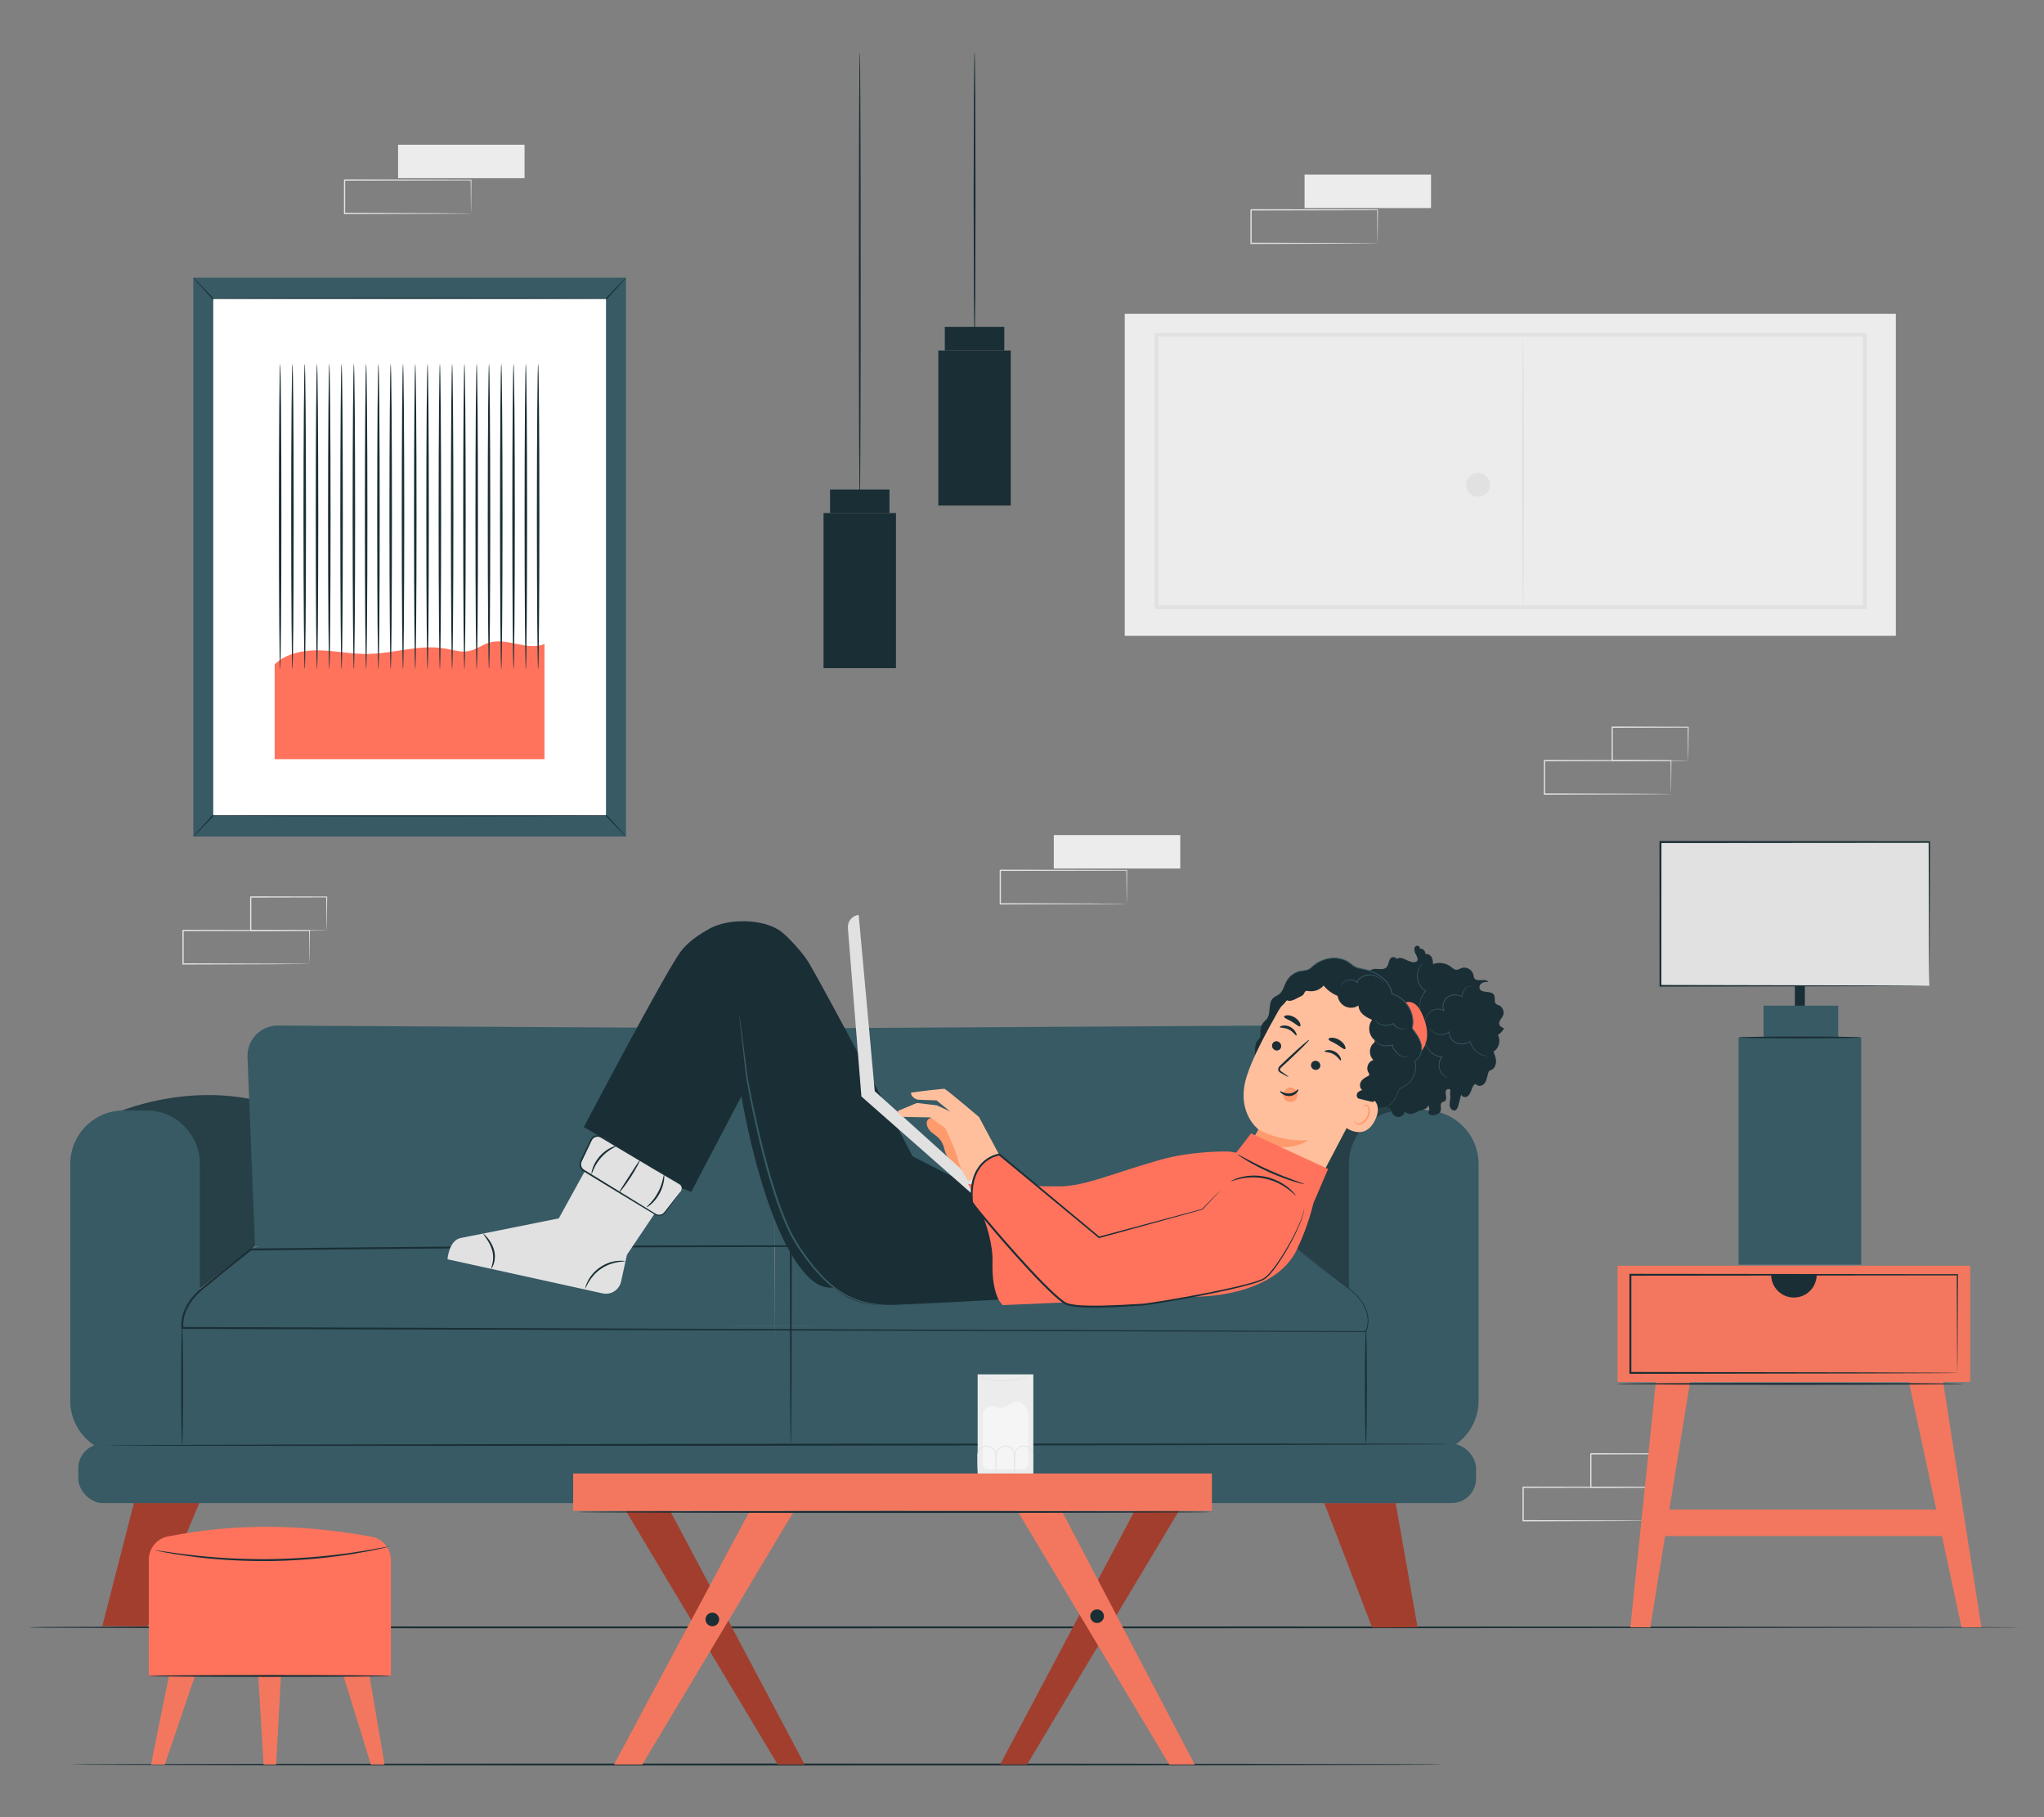 <?xml version="1.0" encoding="UTF-8"?>
<svg id="Layer_2" data-name="Layer 2" xmlns="http://www.w3.org/2000/svg" viewBox="0 0 540 480">
  <rect x="0" y="0" width="540" height="480" fill="#808080" stroke="none"/>
  <defs>
    <style>
      .cls-1 {
        fill: #ff735d;
      }

      .cls-1, .cls-2, .cls-3, .cls-4, .cls-5, .cls-6, .cls-7, .cls-8, .cls-9, .cls-10, .cls-11, .cls-12, .cls-13 {
        stroke-width: 0px;
      }

      .cls-2 {
        fill: #375a64;
      }

      .cls-3 {
        fill: #e1e1e1;
      }

      .cls-4 {
        fill: #ececec;
      }

      .cls-6 {
        fill: #f5f5f5;
      }

      .cls-7 {
        fill: none;
      }

      .cls-8 {
        fill: #1a2e35;
      }

      .cls-9 {
        fill: #fff;
      }

      .cls-14 {
        opacity: .3;
      }

      .cls-10 {
        fill: #f3775e;
      }

      .cls-11 {
        fill: #a23e2e;
      }

      .cls-12 {
        fill: #ff9a6c;
      }

      .cls-13 {
        fill: #ffbf9d;
      }
    </style>
  </defs>
  <g id="Layer_2-2" data-name="Layer 2">
    <g>
      <rect class="cls-7" width="540" height="480"/>
      <g>
        <g>
          <path class="cls-3" d="m435.81,401.69s0-.06-.01-.16c0-.12,0-.27-.01-.45,0-.42-.01-1-.03-1.74-.01-1.53-.03-3.72-.06-6.49l.1.1c-7.63.02-19.76.04-33.41.07.08-.08-.17.17.17-.17h0v.28s0,.28,0,.28v.57c0,.38,0,.75,0,1.13,0,.75,0,1.49,0,2.23,0,1.48,0,2.93,0,4.35l-.17-.17c9.51.03,17.84.06,23.81.08,2.97.02,5.36.04,7.03.05.81,0,1.45.02,1.9.02.2,0,.37,0,.5.01.11,0,.17,0,.18.01,0,0-.05,0-.15.01-.12,0-.28,0-.48.01-.45,0-1.07.01-1.86.02-1.66.01-4.03.03-6.99.05-6,.02-14.37.05-23.93.08h-.17s0-.17,0-.17c0-1.42,0-2.87,0-4.35,0-.74,0-1.48,0-2.23,0-.37,0-.75,0-1.13v-.57s0-.28,0-.28v-.27h0v-.02c.34-.34.1-.09.17-.17,13.65.03,25.78.05,33.41.07h.1s0,.1,0,.1c-.02,2.79-.04,5.01-.06,6.55-.01.73-.02,1.31-.03,1.72,0,.18,0,.32-.01.44,0,.1,0,.14-.01.14Z"/>
          <path class="cls-3" d="m440.34,392.85s0-.06-.01-.17c0-.13,0-.28-.01-.47,0-.43-.02-1.03-.03-1.77-.02-1.55-.04-3.74-.07-6.43l.12.12c-5.2.01-12.28.03-20.07.05-.15.15.21-.21.17-.17h0v.29s0,.29,0,.29v.58c0,.38,0,.77,0,1.15,0,.76,0,1.51,0,2.25,0,1.48,0,2.91,0,4.29l-.16-.16c5.8.03,10.79.06,14.36.08,1.76.02,3.18.03,4.18.04.47,0,.84.02,1.13.02.26,0,.4.01.4.02,0,0-.12.01-.36.02-.28,0-.64.01-1.09.02-1,.01-2.4.03-4.15.04-3.6.02-8.63.05-14.47.08h-.16s0-.16,0-.16c0-1.37,0-2.81,0-4.29,0-.74,0-1.49,0-2.25,0-.38,0-.76,0-1.15v-.58s0-.29,0-.29v-.27h0v-.02s.32-.32.17-.17c7.8.02,14.87.04,20.07.05h.12s0,.12,0,.12c-.03,2.72-.05,4.94-.07,6.5-.01.73-.02,1.32-.03,1.74,0,.4-.02.6-.03.59Z"/>
        </g>
        <g>
          <g>
            <rect class="cls-4" x="297.14" y="82.89" width="203.72" height="85.06"/>
            <path class="cls-3" d="m493.14,160.89h-188.09v-72.94h188.09v72.94Zm-187.11-.97h186.14v-71h-186.14v71Z"/>
            <path class="cls-3" d="m402.35,160.73c-.14,0-.25-16.04-.25-35.82s.11-35.83.25-35.83.25,16.04.25,35.83-.11,35.82-.25,35.82Z"/>
          </g>
          <path class="cls-3" d="m393.62,128.08c0,1.73-1.4,3.14-3.14,3.14s-3.14-1.4-3.14-3.14,1.4-3.14,3.14-3.14,3.14,1.4,3.14,3.14Z"/>
        </g>
        <g>
          <rect class="cls-4" x="278.4" y="220.58" width="33.41" height="8.84"/>
          <path class="cls-3" d="m297.68,238.73s0-.06-.01-.16c0-.12,0-.27-.01-.45,0-.42-.01-1-.03-1.74-.01-1.53-.03-3.72-.06-6.49l.1.1c-7.63.02-19.76.04-33.41.07.08-.08-.17.17.17-.17h0v.57s0,.57,0,.57c0,.38,0,.75,0,1.13,0,.75,0,1.49,0,2.23,0,1.48,0,2.93,0,4.35l-.17-.17c9.51.03,17.84.06,23.81.08,2.97.02,5.36.04,7.03.05.81,0,1.45.02,1.9.02.2,0,.37,0,.5.01.11,0,.17,0,.18.01,0,0-.05,0-.15.01-.12,0-.28,0-.48.01-.45,0-1.07.01-1.86.02-1.66.01-4.03.03-6.99.05-6,.02-14.37.05-23.93.08h-.17s0-.17,0-.17c0-1.42,0-2.87,0-4.35,0-.74,0-1.48,0-2.23,0-.37,0-.75,0-1.13v-1.12h0v-.02c.34-.34.1-.09.17-.17,13.65.03,25.78.05,33.41.07h.1s0,.1,0,.1c-.02,2.79-.04,5.01-.06,6.55-.01.73-.02,1.31-.03,1.72,0,.18,0,.32-.01.44,0,.1,0,.14-.01.14Z"/>
        </g>
        <g>
          <rect class="cls-4" x="344.65" y="46.12" width="33.41" height="8.84"/>
          <path class="cls-3" d="m363.93,64.27s0-.06-.01-.16c0-.12,0-.27-.01-.45,0-.42-.01-1-.03-1.74-.01-1.53-.03-3.72-.06-6.49l.1.1c-7.63.02-19.76.04-33.41.07.08-.08-.17.17.17-.17h0v1.13c0,.38,0,.75,0,1.13,0,.75,0,1.49,0,2.23,0,1.48,0,2.93,0,4.35l-.17-.17c9.51.03,17.84.06,23.81.08,2.97.02,5.36.04,7.03.05.81,0,1.45.02,1.9.02.2,0,.37,0,.5.01.11,0,.17,0,.18.01,0,0-.05,0-.15.01-.12,0-.28,0-.48.01-.45,0-1.07.01-1.86.02-1.66.01-4.03.03-6.99.05-6,.02-14.37.05-23.93.08h-.17s0-.17,0-.17c0-1.42,0-2.87,0-4.35,0-.74,0-1.48,0-2.23,0-.37,0-.75,0-1.13v-1.12h0v-.02c.34-.34.1-.09.17-.17,13.65.03,25.78.05,33.41.07h.1s0,.1,0,.1c-.02,2.79-.04,5.01-.06,6.55-.01.73-.02,1.31-.03,1.72,0,.18,0,.32-.01.44,0,.1,0,.14-.01.14Z"/>
        </g>
        <g>
          <rect class="cls-4" x="105.17" y="38.23" width="33.41" height="8.84"/>
          <path class="cls-3" d="m124.45,56.39s0-.06-.01-.16c0-.12,0-.27-.01-.45,0-.42-.01-1-.03-1.74-.01-1.53-.03-3.72-.06-6.49l.1.1c-7.63.02-19.76.04-33.41.07.08-.08-.17.17.17-.17h0v.57s0,.57,0,.57c0,.38,0,.75,0,1.13,0,.75,0,1.49,0,2.23,0,1.48,0,2.93,0,4.35l-.17-.17c9.51.03,17.84.06,23.81.08,2.97.02,5.36.04,7.03.05.81,0,1.45.02,1.9.02.2,0,.37,0,.5.01.11,0,.17,0,.18.01,0,0-.05,0-.15.01-.12,0-.28,0-.48.01-.45,0-1.07.01-1.86.02-1.66.01-4.03.03-6.99.05-6,.02-14.37.05-23.93.08h-.17s0-.17,0-.17c0-1.42,0-2.87,0-4.35,0-.74,0-1.48,0-2.23,0-.37,0-.75,0-1.13v-.57s0-.28,0-.28v-.27h0v-.02c.34-.34.1-.09.17-.17,13.65.03,25.78.05,33.41.07h.1s0,.1,0,.1c-.02,2.79-.04,5.01-.06,6.55-.01.73-.02,1.31-.03,1.72,0,.18,0,.32-.01.44,0,.1,0,.14-.01.14Z"/>
        </g>
        <g>
          <path class="cls-3" d="m441.46,209.75s0-.06-.01-.16c0-.12,0-.27-.01-.45,0-.42-.01-1-.03-1.74-.01-1.53-.03-3.72-.06-6.49l.1.1c-7.63.02-19.76.04-33.41.07.08-.08-.17.17.17-.17h0v1.13c0,.38,0,.75,0,1.13,0,.75,0,1.49,0,2.23,0,1.48,0,2.93,0,4.35l-.17-.17c9.51.03,17.84.06,23.81.08,2.97.02,5.36.04,7.03.05.81,0,1.45.02,1.9.02.2,0,.37,0,.5.01.11,0,.17,0,.18.01s-.05,0-.15.01c-.12,0-.28,0-.48.01-.45,0-1.07.01-1.86.02-1.66.01-4.03.03-6.99.05-6,.02-14.37.05-23.93.08h-.17s0-.17,0-.17c0-1.42,0-2.87,0-4.35,0-.74,0-1.48,0-2.23,0-.37,0-.75,0-1.13v-.57s0-.28,0-.28v-.27h0v-.02c.34-.34.1-.09.17-.17,13.65.03,25.78.05,33.41.07h.1s0,.1,0,.1c-.02,2.79-.04,5.01-.06,6.55-.01.73-.02,1.31-.03,1.72,0,.18,0,.32-.01.44,0,.1,0,.14-.01.14Z"/>
          <path class="cls-3" d="m445.99,200.91s0-.06-.01-.17c0-.13,0-.28-.01-.47,0-.43-.02-1.03-.03-1.77-.02-1.55-.04-3.74-.07-6.43l.12.12c-5.2.01-12.28.03-20.07.05-.15.15.21-.21.17-.17h0v1.16c0,.38,0,.77,0,1.15,0,.76,0,1.51,0,2.25,0,1.48,0,2.91,0,4.29l-.16-.16c5.8.03,10.79.06,14.36.08,1.76.02,3.18.03,4.18.04.47,0,.84.02,1.13.02.26,0,.4.01.4.02,0,0-.12.01-.36.02-.28,0-.64.01-1.09.02-1,.01-2.4.03-4.15.04-3.6.02-8.63.05-14.47.08h-.16s0-.16,0-.16c0-1.37,0-2.81,0-4.29,0-.74,0-1.49,0-2.25,0-.38,0-.76,0-1.15v-.58s0-.29,0-.29v-.27h0v-.02s.32-.32.17-.17c7.8.02,14.87.04,20.07.05h.12s0,.12,0,.12c-.03,2.72-.05,4.94-.07,6.5-.01.73-.02,1.32-.03,1.74,0,.4-.02.6-.03.59Z"/>
        </g>
        <g>
          <path class="cls-3" d="m81.77,254.61s0-.06-.01-.16c0-.12,0-.27-.01-.45,0-.42-.01-1-.03-1.74-.01-1.53-.03-3.72-.06-6.49l.1.1c-7.63.02-19.76.04-33.41.07.08-.08-.17.17.17-.17h0v.28s0,.28,0,.28v.57c0,.38,0,.75,0,1.13,0,.75,0,1.49,0,2.23,0,1.48,0,2.93,0,4.35l-.17-.17c9.51.03,17.84.06,23.81.08,2.97.02,5.36.04,7.03.05.81,0,1.45.02,1.9.02.2,0,.37,0,.5.01.11,0,.17,0,.18.01,0,0-.05,0-.15.01-.12,0-.28,0-.48.01-.45,0-1.07.01-1.86.02-1.66.01-4.03.03-6.99.05-6,.02-14.37.05-23.93.08h-.17s0-.17,0-.17c0-1.42,0-2.87,0-4.35,0-.74,0-1.48,0-2.23,0-.37,0-.75,0-1.13v-1.12h0v-.02c.34-.34.1-.09.17-.17,13.65.03,25.78.05,33.41.07h.1s0,.1,0,.1c-.02,2.79-.04,5.01-.06,6.55-.01.73-.02,1.31-.03,1.72,0,.18,0,.32-.01.44,0,.1,0,.14-.01.14Z"/>
          <path class="cls-3" d="m86.3,245.77s0-.06-.01-.17c0-.13,0-.28-.01-.47,0-.43-.02-1.03-.03-1.77-.02-1.55-.04-3.74-.07-6.43l.12.12c-5.2.01-12.28.03-20.07.05-.15.15.21-.21.17-.17h0v.29s0,.29,0,.29v.58c0,.38,0,.77,0,1.15,0,.76,0,1.51,0,2.25,0,1.48,0,2.91,0,4.29l-.16-.16c5.8.03,10.79.06,14.36.08,1.76.02,3.18.03,4.18.04.47,0,.84.02,1.13.02.26,0,.4.01.4.02,0,0-.12.01-.36.02-.28,0-.64.01-1.09.02-1,.01-2.4.03-4.15.04-3.6.02-8.63.05-14.47.08h-.16s0-.16,0-.16c0-1.37,0-2.81,0-4.29,0-.74,0-1.49,0-2.25,0-.38,0-.76,0-1.15v-.58s0-.29,0-.29v-.27h0v-.02s.32-.32.17-.17c7.8.02,14.87.04,20.07.05h.12s0,.12,0,.12c-.03,2.72-.05,4.94-.07,6.5-.01.73-.02,1.32-.03,1.74,0,.4-.02.6-.03.59Z"/>
        </g>
        <path class="cls-8" d="m534,429.86c0,.14-135.35.25-326.27.25s-199.86-.11-199.86-.25,8.87-.25,199.86-.25,326.27.11,326.27.25Z"/>
        <path class="cls-8" d="m381.4,466.08c0,.14-81.25.25-181.46.25s-181.48-.11-181.48-.25,81.24-.25,181.48-.25,181.46.11,181.46.25Z"/>
        <g>
          <rect class="cls-8" x="217.57" y="135.52" width="19.13" height="40.96"/>
          <rect class="cls-8" x="219.28" y="129.3" width="15.71" height="6.22"/>
          <path class="cls-8" d="m227.14,13.67c.14,0,.25,26.6.25,59.41s-.11,59.41-.25,59.41-.25-26.59-.25-59.41.11-59.41.25-59.41Z"/>
        </g>
        <g>
          <rect class="cls-8" x="247.9" y="92.58" width="19.13" height="40.96"/>
          <rect class="cls-8" x="249.61" y="86.35" width="15.71" height="6.22"/>
          <path class="cls-8" d="m257.47,13.67s.03.27.05.77c.01.55.03,1.29.05,2.21.02,1.97.05,4.74.08,8.13.02,6.91.05,16.37.07,26.82-.03,10.45-.06,19.92-.07,26.83-.03,3.39-.06,6.16-.08,8.13-.02.92-.04,1.66-.05,2.21-.02.51-.03.77-.05.77s-.03-.27-.05-.77c-.01-.55-.03-1.29-.05-2.21-.02-1.97-.05-4.74-.08-8.13-.02-6.91-.05-16.37-.07-26.83.03-10.45.06-19.91.07-26.82.03-3.39.06-6.16.08-8.13.02-.92.04-1.66.05-2.21.02-.51.03-.77.05-.77Z"/>
        </g>
        <g>
          <g>
            <rect class="cls-8" x="474.19" y="242.06" width="2.63" height="25.29"/>
            <g>
              <rect class="cls-2" x="459.31" y="274.04" width="32.4" height="60.02"/>
              <rect class="cls-2" x="465.91" y="265.64" width="19.73" height="8.4"/>
            </g>
            <g>
              <rect class="cls-3" x="438.68" y="222.44" width="71.03" height="37.98"/>
              <path class="cls-8" d="m509.71,260.42s-.01-.24-.02-.69c0-.47-.01-1.13-.02-1.99-.01-1.76-.03-4.32-.05-7.6-.02-6.58-.06-16.05-.1-27.7l.19.19c-18.82.02-43.76.04-71.03.06h0l.25-.25c0,13.41-.01,26.26-.02,37.98l-.24-.24c20.73.05,38.46.09,51.02.11,6.28.03,11.27.05,14.7.06,1.7.01,3.02.02,3.93.03.44,0,.77.01,1.02.01.23,0,.36.01.36.01,0,0-.11,0-.33.01-.24,0-.57,0-.99.01-.9,0-2.2.02-3.88.03-3.43.02-8.4.04-14.65.06-12.6.03-30.38.07-51.18.11h-.24s0-.24,0-.24c0-11.72-.01-24.57-.02-37.98v-.25s.25,0,.25,0h0c27.27.02,52.2.05,71.03.06h.19s0,.19,0,.19c-.04,11.7-.08,21.21-.1,27.82-.02,3.26-.04,5.81-.05,7.55,0,.84-.02,1.5-.02,1.96,0,.44-.02.65-.02.65Z"/>
            </g>
            <path class="cls-8" d="m491.57,274.04c0,.14-7.19.25-16.06.25s-16.06-.11-16.06-.25,7.19-.25,16.06-.25,16.06.11,16.06.25Z"/>
          </g>
          <rect class="cls-10" x="427.34" y="334.34" width="93.17" height="30.69"/>
          <path class="cls-8" d="m517.12,362.64s-.01-.16-.02-.46c0-.32,0-.75-.02-1.32,0-1.18-.02-2.89-.04-5.1-.02-4.44-.05-10.9-.09-19.04l.16.16c-20.23.02-51.44.06-86.38.09h0l.25-.25c0,8.96,0,17.68,0,25.92l-.25-.25c24.75.05,46.31.08,61.71.11,7.7.03,13.85.05,18.1.07,2.11.01,3.74.02,4.87.03.54,0,.96.01,1.27.02.29,0,.44.02.44.02,0,0-.13.01-.41.02-.3,0-.71,0-1.24.02-1.12,0-2.73.02-4.82.03-4.24.02-10.37.04-18.04.07-15.44.03-37.06.07-61.88.11h-.25s0-.25,0-.25c0-8.24,0-16.95,0-25.92v-.25s.25,0,.25,0h0c34.94.04,66.15.07,86.38.09h.16s0,.16,0,.16c-.04,8.18-.07,14.67-.09,19.13-.02,2.2-.03,3.89-.04,5.06,0,.56-.01.99-.02,1.29,0,.29-.02.43-.02.43Z"/>
          <polygon class="cls-10" points="430.72 429.85 437.46 365.03 446.48 365.03 435.98 429.88 430.72 429.85"/>
          <polygon class="cls-10" points="523.46 429.83 513.35 365.03 504.32 365.03 518.21 429.86 523.46 429.83"/>
          <rect class="cls-10" x="436.81" y="398.75" width="78.39" height="6.98"/>
          <path class="cls-8" d="m467.92,336.73c0,3.32,2.69,6.01,6.01,6.01s6.01-2.69,6.01-6.01h-12.02Z"/>
          <path class="cls-8" d="m518.76,365.54c0,.14-20.54.25-45.88.25s-45.88-.11-45.88-.25,20.54-.25,45.88-.25,45.88.11,45.88.25Z"/>
        </g>
        <g>
          <g>
            <rect class="cls-2" x="51.07" y="73.35" width="114.3" height="147.62"/>
            <path class="cls-8" d="m165.37,73.35s-.09.14-.31.4c-.25.28-.57.65-.98,1.11-.92,1-2.21,2.42-3.86,4.23l-.05.05h-.07c-9.94.1-29.46.17-51.88.17s-41.94-.07-51.88-.17h-.07s-.05-.05-.05-.05c-1.65-1.81-2.94-3.23-3.86-4.23-.41-.46-.73-.82-.98-1.11-.22-.25-.32-.39-.31-.4.01-.01.14.1.37.34.27.27.61.62,1.04,1.05.94.98,2.27,2.36,3.97,4.13l-.12-.05c9.94-.1,29.46-.17,51.88-.17s41.94.07,51.88.17l-.12.05c1.7-1.77,3.03-3.15,3.97-4.13.43-.44.77-.78,1.04-1.05.24-.23.36-.35.37-.34Z"/>
            <path class="cls-8" d="m51.07,220.97s.09-.14.31-.4c.25-.28.57-.65.98-1.11.92-1,2.21-2.42,3.86-4.23l.05-.05h.07c9.94-.1,29.46-.17,51.88-.17s41.94.07,51.88.17h.07s.05.05.05.05c1.65,1.81,2.94,3.23,3.86,4.23.41.46.73.82.98,1.11.22.25.32.39.31.4-.01.01-.14-.1-.37-.34-.27-.27-.61-.61-1.04-1.05-.94-.98-2.27-2.36-3.97-4.13l.12.05c-9.94.1-29.46.17-51.88.17s-41.94-.07-51.88-.17l.12-.05c-1.7,1.77-3.03,3.15-3.97,4.13-.43.44-.77.78-1.04,1.05-.24.23-.36.35-.37.34Z"/>
          </g>
          <rect class="cls-9" x="56.34" y="78.97" width="103.76" height="136.38"/>
          <path class="cls-1" d="m72.58,175.46c3.09-2.94,7.64-3.77,11.9-3.67,4.26.11,8.48,1.01,12.74.95,6.82-.09,13.61-2.61,20.32-1.44,2.15.37,4.32,1.12,6.45.66,1.87-.4,3.43-1.67,5.26-2.22,4.73-1.41,10.06,2.29,14.6.36v30.44h-71.29v-25.09Z"/>
          <path class="cls-8" d="m74.01,176.69c-.18,0-.33-18.03-.33-40.27s.15-40.28.33-40.28.33,18.03.33,40.28-.15,40.27-.33,40.27Z"/>
          <path class="cls-8" d="m77.26,176.69c-.18,0-.33-18.03-.33-40.27s.15-40.28.33-40.28.33,18.03.33,40.28-.15,40.27-.33,40.27Z"/>
          <path class="cls-8" d="m80.51,176.69c-.18,0-.33-18.03-.33-40.27s.15-40.28.33-40.28.33,18.03.33,40.28-.15,40.27-.33,40.27Z"/>
          <path class="cls-8" d="m83.75,176.69c-.18,0-.33-18.03-.33-40.27s.15-40.28.33-40.28.33,18.03.33,40.28-.15,40.27-.33,40.27Z"/>
          <path class="cls-8" d="m87,176.69c-.18,0-.33-18.03-.33-40.27s.15-40.28.33-40.28.33,18.03.33,40.28-.15,40.27-.33,40.27Z"/>
          <path class="cls-8" d="m90.24,176.69c-.18,0-.33-18.03-.33-40.27s.15-40.28.33-40.28.33,18.03.33,40.28-.15,40.27-.33,40.27Z"/>
          <path class="cls-8" d="m93.49,176.69c-.18,0-.33-18.03-.33-40.27s.15-40.28.33-40.28.33,18.03.33,40.28-.15,40.27-.33,40.27Z"/>
          <path class="cls-8" d="m96.73,176.69c-.18,0-.33-18.03-.33-40.27s.15-40.28.33-40.28.33,18.03.33,40.28-.15,40.27-.33,40.27Z"/>
          <path class="cls-8" d="m99.98,176.69c-.18,0-.33-18.03-.33-40.27s.15-40.28.33-40.28.33,18.03.33,40.28-.15,40.27-.33,40.27Z"/>
          <path class="cls-8" d="m103.22,176.69c-.18,0-.33-18.03-.33-40.27s.15-40.28.33-40.28.33,18.03.33,40.28-.15,40.27-.33,40.27Z"/>
          <path class="cls-8" d="m106.47,176.69c-.18,0-.33-18.03-.33-40.27s.15-40.28.33-40.28.33,18.03.33,40.28-.15,40.27-.33,40.27Z"/>
          <path class="cls-8" d="m109.71,176.69c-.18,0-.33-18.03-.33-40.27s.15-40.28.33-40.28.33,18.03.33,40.28-.15,40.27-.33,40.27Z"/>
          <path class="cls-8" d="m112.96,176.69c-.18,0-.33-18.03-.33-40.27s.15-40.28.33-40.28.33,18.03.33,40.28-.15,40.27-.33,40.27Z"/>
          <path class="cls-8" d="m116.21,176.69c-.18,0-.33-18.03-.33-40.27s.15-40.28.33-40.28.33,18.03.33,40.28-.15,40.27-.33,40.27Z"/>
          <path class="cls-8" d="m119.45,176.69c-.18,0-.33-18.03-.33-40.27s.15-40.28.33-40.28.33,18.03.33,40.28-.15,40.27-.33,40.27Z"/>
          <path class="cls-8" d="m122.7,176.69c-.18,0-.33-18.03-.33-40.27s.15-40.28.33-40.28.33,18.03.33,40.28-.15,40.27-.33,40.27Z"/>
          <path class="cls-8" d="m125.94,176.69c-.18,0-.33-18.03-.33-40.27s.15-40.28.33-40.28.33,18.03.33,40.28-.15,40.27-.33,40.27Z"/>
          <path class="cls-8" d="m129.19,176.69c-.18,0-.33-18.03-.33-40.27s.15-40.28.33-40.28.33,18.03.33,40.28-.15,40.27-.33,40.27Z"/>
          <path class="cls-8" d="m132.43,176.69c-.18,0-.33-18.03-.33-40.27s.15-40.28.33-40.28.33,18.03.33,40.28-.15,40.27-.33,40.27Z"/>
          <path class="cls-8" d="m135.68,176.69c-.18,0-.33-18.03-.33-40.27s.15-40.28.33-40.28.33,18.03.33,40.28-.15,40.27-.33,40.27Z"/>
          <path class="cls-8" d="m138.92,176.69c-.18,0-.33-18.03-.33-40.27s.15-40.28.33-40.28.33,18.03.33,40.28-.15,40.27-.33,40.27Z"/>
          <path class="cls-8" d="m142.17,176.69c-.18,0-.33-18.03-.33-40.27s.15-40.28.33-40.28.33,18.03.33,40.28-.15,40.27-.33,40.27Z"/>
        </g>
        <g>
          <polygon class="cls-11" points="374.5 429.83 368.71 397.03 349.86 397.03 362.5 429.89 374.5 429.83"/>
          <polygon class="cls-11" points="27.02 429.54 37.88 387.28 56.73 387.28 39.02 429.6 27.02 429.54"/>
          <path class="cls-2" d="m29.42,294.49s16.6-7.94,36.4-4.25c3.73.7,1.53,38.94,1.53,38.94l-14.54,11.17-23.39-45.86"/>
          <g class="cls-14">
            <path class="cls-5" d="m29.42,294.49s16.6-7.94,36.4-4.25c3.73.7,1.53,38.94,1.53,38.94l-14.54,11.17-23.39-45.86"/>
          </g>
          <path class="cls-2" d="m47.97,381.74s-.04-30.94,0-31.55h156.61s1.64,31.61,1.64,31.61l-158.26-.06Z"/>
          <path class="cls-2" d="m32.71,293.31h5.96c7.81,0,14.15,6.34,14.15,14.15v75c0,.92-.75,1.67-1.67,1.67h-18.44c-7.81,0-14.15-6.34-14.15-14.15v-62.52c0-7.81,6.34-14.15,14.15-14.15Z"/>
          <path class="cls-2" d="m204.59,329.18c.11-.69-1.09-4.09-11.64-3.73-8.08.28-121.22-.55-126.75,4.61-14.03,13.12-16.76,9.1-18.26,21.16l156.63-1.04v-21.01Z"/>
          <rect class="cls-2" x="20.68" y="381.38" width="369.28" height="15.65" rx="6.46" ry="6.46"/>
          <path class="cls-2" d="m341.82,329.18l1.97-50c.18-4.54-3.47-8.31-8.01-8.28l-131.18.76v57.53h137.22Z"/>
          <path class="cls-2" d="m361.21,381.74s.04-30.94,0-31.55h-156.62s.73,31.25.73,31.25l155.89.29Z"/>
          <path class="cls-2" d="m204.74,328.77c-.11-.69.93-3.68,11.48-3.32,8.08.28,119.57-.83,125.6,3.73,6.03,4.56,17.59,9.16,19.41,22.05l-156.63-1.04.15-21.42Z"/>
          <path class="cls-2" d="m379.75,294.49s-16.6-7.94-36.4-4.25c-3.73.7-1.53,38.94-1.53,38.94l14.54,11.17,23.39-45.86"/>
          <g class="cls-14">
            <path class="cls-5" d="m379.75,294.49s-16.6-7.94-36.4-4.25c-3.73.7-1.53,38.94-1.53,38.94l14.54,11.17,23.39-45.86"/>
          </g>
          <path class="cls-2" d="m370.51,293.31h20.11v76.67c0,7.81-6.34,14.15-14.15,14.15h-5.96c-7.81,0-14.15-6.34-14.15-14.15v-62.52c0-7.81,6.34-14.15,14.15-14.15Z" transform="translate(746.98 677.43) rotate(180)"/>
          <path class="cls-8" d="m383.65,381.44c0,.14-79.65.33-177.89.43-98.27.1-177.9.06-177.9-.08,0-.14,79.63-.33,177.9-.43,98.23-.1,177.89-.06,177.89.08Z"/>
          <path class="cls-8" d="m208.93,271.63s.02.1.03.28c0,.22.01.49.03.83.01.77.03,1.84.05,3.2.02,2.81.05,6.82.08,11.75.02,9.96.05,23.65.07,38.78-.03,15.13-.06,28.83-.07,38.79-.03,4.94-.06,8.94-.08,11.75-.02,1.36-.04,2.43-.05,3.2-.01.34-.02.62-.03.83,0,.19-.02.28-.03.28s-.02-.1-.03-.28c0-.22-.01-.49-.03-.83-.01-.77-.03-1.84-.05-3.2-.02-2.81-.05-6.82-.08-11.75-.02-9.96-.05-23.65-.07-38.79.03-15.13.06-28.82.07-38.78.03-4.94.06-8.94.08-11.75.02-1.36.04-2.43.05-3.2.01-.34.02-.62.03-.83,0-.19.02-.28.03-.28Z"/>
          <path class="cls-2" d="m67.36,329.18l-1.97-50c-.18-4.54,3.47-8.31,8.01-8.28l131.18.76v57.53s-137.22,0-137.22,0Z"/>
          <path class="cls-8" d="m342.62,330.06s.54.38,1.58,1.15c1.05.78,2.61,1.94,4.67,3.46,2.06,1.53,4.61,3.44,7.63,5.69,1.48,1.16,3,2.62,4.01,4.59,1.03,1.92,1.43,4.48.44,6.82l-.02.06h-.07c-50.63-.13-163.12-.41-293.62-.75-6.4-.02-12.76-.04-19.04-.06h-.22s-.02-.2-.02-.2c-.31-2.57.64-5,1.99-7.03.67-1.03,1.51-1.93,2.37-2.78.89-.84,1.83-1.56,2.76-2.31,3.72-2.99,7.39-5.94,11.01-8.85l.06-.05h.09c78.29-.96,147.4-.98,196.93-.64,24.76.16,44.63.37,58.31.55,6.84.1,12.13.17,15.72.23,1.78.03,3.14.06,4.07.07.91.02,1.38.04,1.38.04-1.27,0-30.04-.21-79.48-.55-49.53-.25-118.63-.17-196.93.8l.15-.05c-3.61,2.9-7.28,5.85-10.99,8.84-.92.75-1.88,1.48-2.73,2.29-.84.83-1.65,1.7-2.3,2.69-.66.98-1.2,2.05-1.55,3.18-.34,1.12-.53,2.34-.37,3.47l-.25-.2c6.28.02,12.64.04,19.04.06,130.51.46,243,.86,293.62,1.04l-.09.06c.96-2.24.6-4.76-.41-6.64-.98-1.94-2.47-3.39-3.94-4.54-3.01-2.27-5.54-4.18-7.58-5.72-2.04-1.54-3.59-2.71-4.63-3.51-1.04-.79-1.56-1.21-1.56-1.21Z"/>
          <path class="cls-8" d="m48.12,350.41c.14,0,.25,6.96.25,15.55s-.11,15.55-.25,15.55-.25-6.96-.25-15.55.11-15.55.25-15.55Z"/>
          <path class="cls-8" d="m360.86,351.23c.14,0,.25,6.75.25,15.07s-.11,15.08-.25,15.08-.25-6.75-.25-15.08.11-15.07.25-15.07Z"/>
        </g>
        <g>
          <g>
            <path class="cls-8" d="m231.17,335.12s-9.73,8.75-16.45,3.21c-12.63-10.4-18.84-48.77-18.84-48.77l-13.26,25.26-18.06-7.06,30.77-41.33,19.93,18.05,15.91,50.65Z"/>
            <path class="cls-8" d="m206.21,245.95c-4.62-3.31-13.7-3.41-18.68-.69-2.9,1.58-5.98,3.7-7.83,6.28-4.31,5.98-25.46,46.18-25.46,46.18l25.12,14.34s-.4.59.12-.29c3.68-6.22,17.53-28.71,17.53-28.71,0,0,7.99,34.33,14.48,45.43,3.48,5.96,8.49,16.26,21.66,16.26,4.58,0,35.46-1.68,36.42-1.81.96-.14-3.31-24.69-3.31-24.69l-25.15-12.81h0s-22.35-42.59-27.46-51.18c-1.53-2.56-5.54-6.94-7.42-8.29Z"/>
            <path class="cls-2" d="m237.13,344.76s-.08.02-.25.03c-.19,0-.43.02-.72.03-.33.01-.72.02-1.18.04-.47-.01-1.01-.03-1.61-.04-1.21-.05-2.69-.2-4.39-.53-1.69-.37-3.58-.97-5.52-1.98-3.91-1.99-7.67-5.78-11-10.43-1.7-2.3-3.32-4.88-4.61-7.74-1.25-2.86-2.43-5.88-3.42-9.03-2.05-6.29-3.56-12.42-4.81-18-.63-2.79-1.17-5.46-1.66-7.96-.48-2.5-.94-4.84-1.13-7-.48-4.27-.87-7.74-1.14-10.19-.12-1.17-.22-2.1-.29-2.77-.02-.29-.05-.53-.06-.72-.01-.16-.01-.25,0-.25,0,0,.03.08.06.24.03.19.07.43.11.72.09.67.22,1.59.38,2.76.31,2.44.76,5.9,1.3,10.16.21,2.16.69,4.47,1.19,6.96.5,2.49,1.06,5.15,1.7,7.94,1.28,5.57,2.79,11.68,4.84,17.95.99,3.14,2.16,6.14,3.39,8.99,1.27,2.83,2.85,5.36,4.54,7.67,3.29,4.64,6.97,8.39,10.79,10.39,1.89,1.01,3.75,1.63,5.41,2.02,1.67.35,3.14.53,4.34.61.6.03,1.13.06,1.6.09.45,0,.85,0,1.18.01.29,0,.53.01.72.02.16,0,.25.01.25.02Z"/>
          </g>
          <g>
            <path class="cls-8" d="m378.93,254.56c1.44-.45,3.09-.16,4.31.76.49.37.99.87,1.6.85.44-.01.82-.29,1.23-.45,1.26-.48,2.85.37,3.17,1.71.08.33.09.68.27.97.73,1.15,2.97-.17,3.69.99-.57-.05-1.17-.03-1.66.26-.49.29-.83.92-.64,1.46.49,1.42,3.16.4,3.84,1.74.37.72-.11,1.77.48,2.33.23.21.55.28.83.4.96.42,1.45,1.68,1.04,2.65-.35.83-1.27,1.56-.98,2.41.18.53.75.79,1.26.99-.41.71-.97,1.33-1.65,1.78.85,1.45.28,3.56-1.17,4.36.34.84.68,1.7.69,2.6,0,.9-.41,1.87-1.22,2.24-.18.08-.39.14-.54.27-.17.14-.25.36-.32.57-.26.82-.33,1.71-.77,2.44-.43.73-1.43,1.24-2.13.75-.16-.11-.32-.28-.52-.27-.15,0-.27.12-.36.24-.39.47-.56,1.09-.78,1.66-.22.57-.54,1.16-1.1,1.42-.55.26-1.35,0-1.45-.62-.25.95-.5,1.9-.75,2.85-.15.57-.38,1.22-.93,1.38-.73.21-1.36-.65-1.4-1.41-.04-.77.25-1.52.19-2.29-.02-.31-.11-.62-.07-.94.03-.25.14-.5.05-.73-.18-.47-.94-.29-1.14.17-.19.46-.04.98.04,1.47s.04,1.1-.39,1.34c-.2.12-.46.13-.66.25-.7.43-.12,1.57-.41,2.35-.21.57-.86.83-1.44,1-.71.2-1.8.06-1.76-.69.01-.26.18-.49.23-.74.05-.3-.08-.6-.18-.89-.24-.72-.26-1.51-.07-2.24.17.99.24,2.22-.58,2.78-.34.23-.77.29-1.16.41-.78.23-1.45.73-2.23.98-.77.25-1.77.15-2.19-.56-.17.81-.93,1.45-1.74,1.47-.82.02-1.61-.59-1.81-1.4-.06-.22-.08-.46-.22-.64-.15-.19-.4-.26-.63-.34-1.37-.48-2.41-1.81-2.58-3.27.25.05.5.09.76.14-1.15-.88-2.34-1.8-2.98-3.11-.64-1.31-.51-3.12.66-3.96.51-.36,1.24-.62,1.32-1.24.06-.43-.25-.82-.53-1.15-1.18-1.38-2.37-2.75-3.55-4.13-.57-.67-1.17-1.38-1.32-2.26-.14-.87.38-1.92,1.25-1.99.04-.89-.17-1.79-.6-2.57-.49-.87-1.24-1.57-1.76-2.41-.53-.85-.8-1.99-.27-2.83.53-.84,2.09-.83,2.33.14.61-1.38-1.65-2.78-1.13-4.19.42-1.15,2.06-.93,3.19-1.35.06-.45-.18-.89-.13-1.34.1-.94,1.3-1.25,2.23-1.19s2.02.22,2.65-.48c.64-.72.46-2.05,1.29-2.52.46-.26,1.11-.08,1.38.39,1.43-1.17,3.6,1.58,5.19.65.13-.07.24-.17.3-.31.05-.12.04-.25.02-.38-.09-.6-.47-1.11-.7-1.67-.23-.56-.28-1.3.18-1.68.46-.39,1.37.16,1.07.68.79-.18,1.63.64,1.5,1.45.6-.24,1.3.17,1.63.75.32.57.36,1.26.4,1.91"/>
            <path class="cls-1" d="m376.76,275.29c.68-2.45.02-5.09-1.03-7.41-.44-.97-.97-1.94-1.81-2.59s-2.06-.88-2.95-.32l-.69,1.64c-1.5,2.39-.7,5.52-1.01,8.34-.14,1.23-.45,2.62.31,3.58.4.51,1.03.78,1.66.88,2.48.4,4.85-1.67,5.53-4.12Z"/>
            <path class="cls-8" d="m370.96,286.95c2.37-1.13,3.65-4.18,2.82-6.7,1.5-.68,2.07-2.65,1.73-4.28-.35-1.64-1.39-3.02-2.4-4.34.98-3.78-1.57-8.14-5.31-9.07-.43-3.5-3.92-5.84-7.33-6.52-.83-.17-1.69-.27-2.45-.67-.55-.29-1.01-.73-1.53-1.09-2.81-1.99-6.89-1.41-9.5.82-.42.36-.81.76-1.31.99-.65.31-1.39.3-2.1.43-1.52.28-2.9,1.28-3.67,2.65-.65,1.16-.91,2.62-1.95,3.44-.52.41-1.19.61-1.66,1.08-1.38,1.34-.44,3.94-1.62,5.46-.24.31-.56.55-.82.84-.54.59-.86,1.39-.88,2.2-.01.63.14,1.29-.11,1.86-.19.43-.58.74-.87,1.11-.71.9-.53,5.93.05,6.93l25.62,13.73c2.15.62,4.64-.34,5.84-2.25.2-.32.39-.68.72-.83.29-.13.62-.09.94-.1,2.11-.03,3.48-2.24,4.26-4.23.11-.28.22-.57.42-.79.29-.33.71-.47,1.1-.66Z"/>
            <path class="cls-13" d="m363.56,283.12c2.41-4.58,2.23-11.39-1.16-16.03-2.13-2.92-4.36-4.1-5.77-5.06-3.16-2.16-6.72-1.89-6.72-1.89-1.59-.41-9.22,1.7-12.14,6.8-3.24,5.67-6.97,12.72-8.43,17.43-2.94,9.48,3.15,13.98,3.15,13.98,0-.01-7.92,14.17-7.92,14.17l23.05.94,15.94-30.35Z"/>
            <path class="cls-12" d="m342.69,289.94c.18-.45.16-.94,0-1.36-.3-.84-1.11-1.38-1.98-1.31-.86.07-1.35.76-1.7,1.66h0c.08.69.06,1.32.62,1.71.09.06.18.12.27.17.45.25.99.36,1.52.22.53-.14,1.03-.54,1.25-1.09Z"/>
            <path class="cls-8" d="m336.19,275.64c-.31.58-.08,1.34.51,1.68.59.34,1.33.15,1.64-.43.31-.58.08-1.34-.51-1.68-.6-.35-1.33-.15-1.64.43Z"/>
            <path class="cls-8" d="m338.11,271.33c.07.22,1.22.02,2.41.63,1.2.59,1.77,1.67,1.97,1.58.1-.03.09-.37-.16-.85-.24-.47-.74-1.07-1.49-1.45-.75-.38-1.51-.42-2.01-.32-.51.1-.76.3-.73.4Z"/>
            <path class="cls-8" d="m340.4,284.46c.04-.07-.64-.57-1.76-1.35-.29-.19-.55-.4-.5-.63.04-.26.33-.53.65-.81.65-.6,1.34-1.23,2.06-1.9,2.9-2.72,5.16-5.01,5.05-5.13-.11-.12-2.55,1.99-5.45,4.7-.71.67-1.38,1.31-2.03,1.93-.29.29-.68.59-.75,1.13-.03.27.11.56.28.71.17.16.34.25.48.34,1.18.68,1.93,1.07,1.96,1.01Z"/>
            <path class="cls-12" d="m332.5,298.36s5.67,3.37,13.16,2.8c0,0-6.12,4.61-14.38-.63l1.21-2.17Z"/>
            <path class="cls-8" d="m339.23,268.59c.06.4,1.07.67,2.09,1.3,1.04.6,1.77,1.37,2.13,1.23.17-.08.19-.42-.03-.91-.22-.48-.72-1.08-1.43-1.5-.71-.42-1.46-.57-1.98-.53-.52.04-.81.23-.79.42Z"/>
            <path class="cls-8" d="m348.7,281.95c-.29.59-1.03.83-1.65.53-.62-.3-.88-1.03-.59-1.62.29-.59,1.03-.83,1.65-.53.62.3.88,1.03.59,1.62Z"/>
            <path class="cls-8" d="m354.21,280.14c-.21.07-.7-1.01-1.88-1.66-1.16-.67-2.35-.54-2.4-.75-.03-.1.25-.28.77-.35.52-.07,1.29.01,2.02.42.73.41,1.19,1.03,1.4,1.5.21.48.19.81.09.84Z"/>
            <path class="cls-8" d="m355.34,277.12c-.38.14-1.13-.64-2.21-1.26-1.06-.65-2.1-.94-2.16-1.34-.02-.19.27-.38.81-.41.53-.03,1.31.13,2.04.57.73.44,1.25,1.04,1.48,1.53.23.49.21.84.04.92Z"/>
            <path class="cls-13" d="m358.08,290.73c.32-.65,1.82-1.81,2.51-1.59,1.83.6,4.83,2.3,2.7,6.69-2.9,6.01-8.24,1.78-8.17,1.61.06-.14,1.84-4.46,2.96-6.71Z"/>
            <path class="cls-12" d="m357.82,296.06s.07.13.2.29c.13.16.4.37.76.4.74.08,1.75-.66,2.3-1.73.28-.54.42-1.12.43-1.64.03-.53-.1-.98-.39-1.19-.28-.23-.59-.15-.75-.02-.16.13-.18.27-.22.26-.02,0-.08-.16.09-.39.08-.11.22-.21.41-.26.2-.05.44,0,.64.13.44.26.65.89.63,1.47,0,.59-.14,1.25-.45,1.85-.62,1.19-1.78,2.02-2.76,1.84-.47-.1-.76-.4-.87-.63-.11-.24-.08-.39-.05-.39Z"/>
            <path class="cls-8" d="m336.43,266.36c1.56-.15,2.83-.79,3.46-2.25.67.64,1.98.02,2.78-.44.8-.46,1.54-.52,1.91-1.37.07-.17.15-.35.3-.46.23-.17.55-.1.83-.05,1.45.24,3.01-.33,3.97-1.46.99,1.21,2.28,2.16,3.71,2.74.17,1.21.98,2.31,2.08,2.81,1.1.5,2.44.39,3.44-.29-.01.93.52,1.8,1.21,2.41.69.61,1.54,1,2.38,1.39-1.14,1.43-1,3.75.31,5.03.18.17.39.36.39.61,0,.26-.23.45-.42.62-1.19,1.11-1.14,3.29.09,4.35-1.34.27-2.1,2.07-1.37,3.25.15.24.35.54.19.78-.06.09-.16.14-.25.19-.73.37-1.49.79-1.9,1.5-.42.71-.33,1.79.38,2.2-.55.15-1.13.41-1.39.93-.26.52,0,1.31.56,1.37.24.02,3.47.94,3.68.83,2.8-1.45,1.95-5.06,3.19-7.99,1.24-2.93,1.61-6.2,1.43-9.39-.08-1.34-.26-2.68-.68-3.96-.48-1.45-1.26-2.78-2.05-4.08-1.03-1.7-2.1-3.43-3.61-4.71-2.81-2.39-6.69-2.91-10.34-3.03-1.39-.05-2.8-.05-4.15.28-1.62.4-3.08,1.25-4.46,2.2-1.99,1.36-3.87,2.97-5.15,5.03"/>
            <path class="cls-2" d="m336.3,263.67s.18-.22.63-.48c.22-.14.51-.28.83-.49.31-.21.63-.52.88-.95.26-.42.47-.93.7-1.49.23-.56.49-1.18.92-1.75.43-.57,1-1.09,1.7-1.49.35-.2.73-.36,1.14-.47.41-.12.84-.17,1.28-.23.43-.06.88-.13,1.28-.32.4-.2.75-.52,1.11-.84.73-.65,1.6-1.2,2.57-1.58.97-.38,2.05-.62,3.16-.61.56-.01,1.12.07,1.69.19.56.15,1.12.33,1.64.62.26.13.51.31.76.47.24.18.48.37.71.55.47.37.99.66,1.57.81.58.17,1.19.24,1.8.38.62.13,1.22.33,1.82.56.6.23,1.17.53,1.74.87.56.35,1.08.75,1.57,1.21.95.93,1.73,2.13,1.99,3.51.02.14.05.27.07.41l-.08-.09c1.99.5,3.61,1.94,4.56,3.64.96,1.71,1.3,3.74.82,5.55l-.02-.08c.54.71,1.08,1.41,1.52,2.17.44.75.79,1.56.93,2.4.14.84.05,1.7-.25,2.46-.3.76-.85,1.41-1.56,1.73l.04-.1c.42,1.29.28,2.64-.16,3.77-.44,1.13-1.19,2.07-2.08,2.66-.22.16-.46.27-.68.39-.23.11-.46.2-.67.33-.21.12-.38.28-.5.48-.12.2-.2.42-.29.63-.35.86-.74,1.61-1.18,2.24-.44.62-.93,1.12-1.43,1.43-.5.32-.99.46-1.4.5-.4.05-.71-.01-.92.02-.21.02-.3.08-.3.07,0,0,.09-.06.3-.1.21-.04.52,0,.91-.05.39-.05.88-.19,1.36-.51.49-.31.96-.8,1.39-1.42.43-.62.82-1.37,1.15-2.23.08-.21.17-.44.29-.65.13-.21.32-.39.54-.52.22-.13.45-.23.68-.34.22-.12.45-.23.66-.38.87-.58,1.59-1.5,2.01-2.6.43-1.1.55-2.42.14-3.66l-.02-.07.07-.03c.67-.3,1.19-.92,1.47-1.65.29-.73.37-1.55.24-2.36-.14-.81-.48-1.59-.91-2.33-.44-.74-.97-1.44-1.51-2.14l-.03-.04v-.05c.47-1.76.14-3.74-.8-5.4-.93-1.66-2.51-3.07-4.44-3.55l-.06-.02v-.07c-.04-.13-.06-.26-.08-.39-.24-1.33-1-2.5-1.93-3.4-.48-.45-.99-.85-1.54-1.19-.55-.33-1.12-.63-1.7-.86-.59-.23-1.18-.43-1.79-.55-.6-.14-1.22-.21-1.81-.38-.3-.08-.59-.19-.87-.34-.28-.14-.53-.32-.77-.51-.24-.18-.47-.37-.71-.55-.24-.16-.48-.33-.74-.46-.51-.28-1.05-.46-1.59-.6-.55-.11-1.1-.2-1.65-.19-1.09-.02-2.15.22-3.1.59-.96.37-1.81.91-2.53,1.54-.36.32-.72.65-1.15.86-.43.21-.89.28-1.33.33-.44.05-.86.1-1.26.21-.4.11-.77.27-1.12.46-.69.38-1.25.89-1.68,1.44-.43.55-.69,1.16-.92,1.72-.24.56-.45,1.08-.73,1.5-.26.43-.59.74-.91.96-.32.21-.61.34-.84.47-.23.12-.39.24-.5.32-.11.08-.15.13-.16.13Z"/>
            <path class="cls-2" d="m365.67,259.82s-.11-.17-.33-.46c-.22-.29-.56-.69-1.1-1.04-.53-.36-1.24-.66-2.08-.71-.83-.04-1.76.17-2.56.71-.23.16-.45.33-.63.53-.18.19-.3.43-.27.65l.04.28-.2-.19c-.56-.52-1.3-.74-1.93-.72-.64.02-1.18.29-1.55.59-.37.3-.59.63-.72.87-.13.24-.17.38-.19.37,0,0,0-.04.02-.11.02-.07.05-.17.11-.29.11-.25.32-.6.7-.93.37-.33.93-.63,1.62-.67.67-.04,1.46.18,2.07.74l-.16.09c-.05-.32.12-.61.31-.82.2-.21.42-.39.66-.56.84-.57,1.82-.79,2.68-.73.87.06,1.61.39,2.15.78.54.38.88.81,1.08,1.11.1.15.17.28.21.37.04.09.06.14.05.14Z"/>
            <path class="cls-2" d="m371.83,271.59s-.11.05-.31.11c-.21.05-.51.12-.9.13-.39.01-.86-.03-1.35-.25-.48-.21-.98-.6-1.24-1.2l.14.05c-.1.05-.19.1-.29.16-.1.05-.21.09-.32.13-.66.23-1.34.27-1.93.17-.59-.09-1.11-.3-1.49-.54-.39-.24-.65-.5-.82-.69-.16-.2-.23-.32-.22-.32.03-.03.35.45,1.12.89.38.22.88.4,1.45.48.57.09,1.22.04,1.84-.18.1-.04.2-.08.3-.12.09-.05.19-.1.28-.15l.1-.05.04.1c.23.54.68.91,1.13,1.12.45.21.91.27,1.28.28.75,0,1.21-.14,1.21-.1Z"/>
            <path class="cls-2" d="m372.21,278.74s-.02.04-.07.1c-.05.06-.14.15-.27.22-.26.16-.72.28-1.27.15-.55-.12-1.1-.53-1.59-1.05-.25-.26-.5-.53-.75-.85-.23-.31-.46-.71-.44-1.17,0-.04,0-.08.01-.11l.12.11c-.79.16-1.57.25-2.27.17-.71-.07-1.32-.34-1.74-.68-.43-.33-.67-.72-.79-.99-.06-.14-.09-.25-.1-.33-.01-.08-.02-.12-.01-.12.02,0,.05.16.18.42.13.26.38.61.8.91.41.31,1,.55,1.68.61.68.07,1.43-.02,2.22-.18l.13-.03v.14s-.02.06-.02.1c-.02.38.18.74.4,1.04.23.3.48.58.72.84.48.52.99.91,1.49,1.04.5.14.94.05,1.2-.08.26-.13.36-.27.38-.26Z"/>
            <path class="cls-2" d="m389.06,260.63s-.1-.05-.3-.09c-.2-.04-.51-.05-.87.09-.36.14-.74.44-1.01.91-.28.47-.44,1.08-.59,1.74l-.02.11-.1-.05c-.65-.36-1.49-.55-2.35-.41-.85.13-1.71.65-2.15,1.52-.42.78-.46,1.71-.13,2.43l.12.26-.25-.13c-.91-.47-1.94-.46-2.73-.15-.8.3-1.35.9-1.66,1.45-.32.56-.42,1.07-.45,1.42-.03.35-.01.55-.03.55,0,0-.01-.05-.02-.14-.01-.09-.02-.23-.01-.41.02-.36.1-.89.41-1.48.31-.58.86-1.21,1.71-1.54.82-.33,1.91-.36,2.87.13l-.13.13c-.37-.78-.32-1.79.12-2.61.23-.45.58-.84.98-1.11.4-.27.86-.43,1.31-.51.91-.14,1.78.07,2.46.46l-.12.05c.16-.67.33-1.29.63-1.78.29-.49.71-.8,1.09-.93.38-.14.71-.11.92-.05.1.03.18.07.22.09.05.03.07.04.07.05Z"/>
            <path class="cls-2" d="m393.18,278.99s-.04,0-.12,0c-.08,0-.2,0-.36-.01-.32-.03-.78-.11-1.32-.34-.54-.22-1.17-.59-1.74-1.18-.58-.57-1.09-1.37-1.34-2.34l.14.06c-.95.61-2.3.94-3.56.48-1.34-.48-2.23-1.83-2.15-3.09l.16.07c-.35.34-.78.55-1.21.65-.43.1-.85.11-1.24.06-.78-.11-1.41-.44-1.89-.73-.48-.3-.83-.59-1.06-.78-.23-.2-.35-.31-.35-.32,0,0,.14.09.38.27.25.18.6.45,1.08.73.48.28,1.1.58,1.85.67.74.09,1.65-.05,2.3-.69l.17-.16v.24c-.08,1.17.77,2.44,2.02,2.89,1.19.43,2.48.13,3.4-.45l.11-.07.03.13c.23.93.71,1.71,1.27,2.27.54.58,1.15.95,1.67,1.18,1.06.46,1.77.4,1.76.45Z"/>
            <path class="cls-2" d="m382.68,284.56s-.03.04-.12.07c-.09.03-.24.04-.41-.02-.34-.12-.77-.41-1.19-.89-.41-.48-.79-1.19-.87-2.04-.08-.85.14-1.82.74-2.6v-.02s.09.16.09.16c-.97,0-1.86-.38-2.52-.88-.67-.51-1.12-1.14-1.4-1.7-.28-.57-.42-1.07-.49-1.41-.07-.35-.07-.54-.06-.54.04-.01.09.79.67,1.89.29.54.74,1.14,1.39,1.62.64.48,1.5.83,2.42.83h.2s-.12.16-.12.16v.02c-.57.74-.79,1.66-.73,2.46.07.81.41,1.49.8,1.96.39.47.81.77,1.11.91.32.14.5,0,.51.02Z"/>
            <path class="cls-2" d="m376.08,254.23s-.66.51-1.17,1.7c-.25.59-.43,1.35-.37,2.2.07.84.4,1.75,1,2.51.34.43.75.78,1.17,1.04l.1.06-.08.09c-.54.57-.92,1.21-1.17,1.82-.25.62-.37,1.2-.41,1.69-.02.24-.03.47-.02.66.01.19.08.34.19.4.11.07.21.07.27.05.06-.02.09-.05.09-.05,0,0-.01.04-.08.08-.07.04-.19.05-.32-.02-.14-.07-.23-.25-.25-.45-.02-.2-.02-.43,0-.68.03-.5.14-1.11.38-1.74.25-.63.63-1.3,1.19-1.89l.02.15c-.45-.27-.87-.64-1.23-1.09-.63-.8-.97-1.75-1.03-2.63-.06-.88.15-1.67.42-2.27.27-.6.62-1.02.87-1.28.13-.13.23-.22.31-.28.08-.06.12-.09.12-.08Z"/>
            <path class="cls-8" d="m342.99,287.75c-.15-.12-.86.95-2.27,1.08-1.41.14-2.45-.75-2.56-.61-.06.06.11.38.58.72.45.34,1.23.65,2.09.57.86-.09,1.51-.54,1.84-.96.34-.42.4-.76.32-.81Z"/>
          </g>
          <g>
            <path class="cls-12" d="m246.07,295.36c-.27-.2-1.79.39-1.05,2.26.74,1.87,2.55,2,3.75,4.02,1.19,2.02.25,2.98,2.96,5.49s3.72,2.9,3.72,2.9l3.91-4.8-7.75-7.92-5.53-1.95Z"/>
            <path class="cls-3" d="m227.57,289.64l-3.57-44.52c-.14-1.73,1.12-3.26,2.85-3.46h0l4.25,46.58,34.29,30.91c.66.6.61,1.65-.1,2.19h0c-.54.4-1.28.37-1.78-.07l-35.94-31.64Z"/>
            <path class="cls-13" d="m240.72,288.59s8.58-1.12,8.84-.96c1.21.72,9.08,7.42,9.08,7.42l6.46,12.09-9.23,4.91s-2.32-3.37-2.75-5.62c-.44-2.25-3.42-8.47-3.42-8.47l-3.92-2.8-7.11-.14s-.75.11-1.55-1.53l5.12-2.15,5.23.63,3.56,1.62-3.61-2.93s-4.75-.15-5-.19c-.25-.04-1.87-.7-1.71-1.88Z"/>
            <path class="cls-1" d="m325.07,304.22c-.48-.12-9.96-.29-18.59,2.15-12.46,3.53-19.95,7.01-26.61,7.01-8.32,0-24.13-.64-24.13-.64,0,0,6.71,11.4,6.47,20.62-.25,9.21,2.7,11.38,2.7,11.38l52.37-2.27c8.94-.35,21.06-3.4,25.34-12.4,3.2-6.72,4.27-11.98,4.37-12.25l3.88-9.04-20.36-9.4-3.91,5.1-1.54-.25Z"/>
            <g>
              <path class="cls-1" d="m322.32,314.54l-4.7,4.93-27.24,7.39-26.36-21.88s-8.2.98-7.25,12.53c.07.83,21.07,25.62,25.16,26.99,4.1,1.37,17.77.16,19.5.16s29.42-4.64,32.73-6.99,10.59-15.47,10.31-18.47"/>
              <path class="cls-8" d="m344.48,319.22s0,.17,0,.51c.01.17-.05.37-.1.62-.04.25-.11.53-.21.84-.37,1.26-1.11,3.06-2.22,5.29-1.12,2.23-2.6,4.91-4.62,7.82-.52.72-1.07,1.46-1.69,2.18-.63.71-1.36,1.42-2.34,1.82-1.88.76-3.95,1.26-6.11,1.81-4.34,1.05-9.12,2.01-14.28,2.95-2.58.47-5.25.94-8,1.37-1.37.19-2.8.47-4.24.49-1.43.08-2.88.17-4.35.25-2.94.15-5.96.28-9.06.2-1.55-.05-3.11-.11-4.69-.45-.39-.1-.79-.19-1.18-.39-.36-.21-.7-.43-1.02-.68-.64-.49-1.25-1.01-1.85-1.55-2.38-2.17-4.63-4.53-6.89-6.95-2.25-2.43-4.49-4.93-6.73-7.5-1.67-1.92-3.31-3.84-4.9-5.76-.8-.96-1.58-1.92-2.35-2.9l-.57-.74c-.19-.28-.36-.43-.55-.86-.07-.68-.06-1.25-.09-1.88-.01-.62.06-1.23.09-1.84.05-.61.2-1.21.29-1.82.32-1.18.7-2.36,1.39-3.37,1.28-2.07,3.41-3.54,5.77-3.96l.1-.02.09.07c9.83,8.19,18.76,15.62,26.33,21.92l-.17-.04c12.14-3.25,21.54-5.76,27.26-7.29l-.04.02c1.55-1.6,2.73-2.82,3.54-3.65.39-.4.69-.7.91-.92.2-.2.32-.3.32-.3,0,0-.09.12-.28.33-.21.23-.5.54-.87.95-.8.85-1.96,2.09-3.48,3.71l-.02.02h-.03c-5.71,1.58-15.09,4.16-27.21,7.5l-.1.03-.08-.06c-7.59-6.28-16.54-13.68-26.39-21.84l.18.05c-2.16.39-4.22,1.78-5.41,3.74-1.25,1.96-1.69,4.37-1.68,6.76.03.59.03,1.24.08,1.77.07.12.3.45.46.67l.56.73c.76.97,1.54,1.92,2.34,2.88,1.59,1.91,3.23,3.83,4.9,5.75,2.23,2.56,4.47,5.06,6.71,7.48,2.25,2.42,4.5,4.78,6.86,6.93.59.53,1.19,1.05,1.81,1.52.31.24.63.45.96.64.31.17.69.26,1.06.35,1.5.33,3.07.39,4.59.44,3.07.08,6.08-.04,9.02-.18,1.47-.08,2.92-.16,4.35-.24,1.44-.02,2.8-.28,4.19-.47,2.75-.42,5.42-.88,8-1.34,5.15-.92,9.94-1.86,14.27-2.89,2.15-.53,4.23-1.02,6.07-1.76.91-.36,1.61-1.03,2.23-1.73.62-.71,1.17-1.43,1.69-2.14,2.03-2.88,3.53-5.54,4.68-7.75,1.14-2.21,1.9-3.99,2.3-5.23.11-.31.18-.59.23-.83.05-.24.12-.44.12-.61.03-.33.05-.51.05-.51Z"/>
            </g>
            <path class="cls-8" d="m342.35,315.82c-.06.06-.76-.74-2.11-1.74-1.34-1.01-3.39-2.17-5.89-2.72-2.5-.56-4.85-.38-6.49-.04-1.65.34-2.61.77-2.65.69-.01-.03.21-.17.65-.37.43-.2,1.09-.45,1.92-.67,1.65-.44,4.09-.69,6.68-.11,2.59.58,4.69,1.83,6,2.93.66.55,1.15,1.05,1.45,1.42.31.37.46.59.43.61Z"/>
            <path class="cls-8" d="m344.56,312.77c-.02.06-1.08-.17-2.75-.68-1.68-.51-3.96-1.33-6.4-2.41-2.44-1.09-4.58-2.24-6.08-3.14-1.5-.9-2.38-1.53-2.35-1.59.04-.06.99.46,2.52,1.28,1.54.82,3.68,1.91,6.11,2.99,2.43,1.08,4.67,1.94,6.31,2.54,1.64.6,2.66.95,2.64,1.02Z"/>
          </g>
          <g>
            <path class="cls-3" d="m178.29,312.61l-12.66,18.84-1.55,7.07c-.49,2.21-2.67,3.6-4.87,3.12l-40.99-9.01s.36-5.03,3.52-5.62c3.16-.59,25.89-5.19,25.89-5.19l11.79-21.38,18.88,12.18Z"/>
            <g>
              <g>
                <path class="cls-3" d="m179.89,314.65l-4.27,5.61c-.59.78-1.68.98-2.51.47l-18.91-11.56c-.83-.51-1.15-1.57-.73-2.45l2.68-5.6c.48-1.01,1.74-1.39,2.7-.81l20.67,12.42c.67.4.84,1.3.37,1.92Z"/>
                <path class="cls-8" d="m179.89,314.65s.17-.2.22-.66c.02-.22-.02-.52-.2-.79-.17-.29-.52-.46-.91-.68-1.57-.93-3.79-2.23-6.51-3.83-2.75-1.64-6.01-3.58-9.63-5.73-.91-.54-1.83-1.1-2.78-1.66-.47-.28-.95-.56-1.43-.85-.44-.23-1-.25-1.47-.04-.23.1-.44.26-.61.46-.17.19-.27.44-.4.71-.25.53-.5,1.06-.76,1.59-.51,1.07-1.03,2.15-1.55,3.25-.13.29-.28.54-.32.79-.06.26-.04.54.03.79.07.26.21.49.38.69.18.2.41.33.67.49,1.01.62,2.01,1.23,2.99,1.83,1.96,1.2,3.84,2.36,5.64,3.46,3.58,2.21,6.81,4.2,9.54,5.88.35.21.65.43,1,.48.34.07.7.03,1.01-.1.63-.24.95-.89,1.36-1.37.77-.99,1.44-1.85,2-2.56.54-.68.96-1.21,1.28-1.61.3-.37.46-.55.47-.54.01,0-.13.21-.4.6-.3.41-.7.96-1.21,1.66-.54.73-1.19,1.6-1.94,2.61-.19.25-.39.52-.59.79-.21.29-.51.54-.86.69-.35.15-.76.2-1.17.13-.41-.06-.77-.31-1.1-.51-2.74-1.66-5.98-3.62-9.59-5.8-1.8-1.1-3.69-2.25-5.65-3.44-.98-.6-1.98-1.21-2.99-1.82-.24-.15-.54-.31-.76-.56-.22-.25-.39-.54-.48-.87-.09-.32-.11-.67-.03-1,.03-.17.09-.32.16-.48l.2-.41c.53-1.1,1.04-2.18,1.56-3.25.26-.53.51-1.06.76-1.59.12-.25.24-.55.46-.8.21-.25.47-.44.76-.57.58-.27,1.27-.24,1.83.05.51.29.97.58,1.45.86.94.57,1.87,1.13,2.77,1.67,3.6,2.18,6.84,4.15,9.58,5.81,2.69,1.65,4.88,3,6.44,3.95.37.23.76.43.93.76.19.31.21.63.18.87-.03.24-.12.41-.19.51-.07.1-.11.15-.12.14Z"/>
              </g>
              <path class="cls-8" d="m170.84,318.86c.05.12,2.11-1.12,3.45-3.66,1.37-2.53,1.26-4.93,1.14-4.9-.16-.02-.29,2.26-1.6,4.66-1.27,2.42-3.1,3.78-2.99,3.91Z"/>
              <path class="cls-8" d="m163.61,314.92c.11.08,1.54-1.68,3.05-4.03,1.51-2.34,2.51-4.37,2.4-4.43-.12-.07-1.31,1.85-2.81,4.17-1.5,2.33-2.75,4.2-2.64,4.28Z"/>
              <path class="cls-8" d="m156.27,310.09c.16.05.67-2.27,2.57-4.36,1.86-2.12,4.12-2.89,4.05-3.04-.02-.06-.6.05-1.47.45-.86.4-1.98,1.15-2.96,2.24-.98,1.1-1.59,2.29-1.89,3.2-.31.91-.35,1.5-.29,1.51Z"/>
            </g>
            <path class="cls-8" d="m154.6,340.38c.08.03.32-.71.95-1.76.62-1.05,1.68-2.41,3.22-3.46,1.53-1.05,3.18-1.56,4.39-1.76,1.21-.21,1.98-.17,1.99-.25,0-.05-.77-.22-2.03-.09-1.25.11-3.01.59-4.62,1.7-1.61,1.11-2.69,2.57-3.24,3.7-.57,1.14-.7,1.92-.64,1.93Z"/>
            <path class="cls-8" d="m129.78,335.16s.39-.45.68-1.35c.29-.89.45-2.25.05-3.66-.39-1.41-1.15-2.5-1.74-3.22-.6-.71-1.05-1.08-1.09-1.04-.06.05.3.5.81,1.25.5.75,1.18,1.83,1.54,3.14.37,1.31.28,2.57.08,3.44-.2.88-.42,1.41-.34,1.44Z"/>
          </g>
        </g>
        <g>
          <g>
            <polygon class="cls-11" points="212.56 466.08 177.04 399.07 165.33 399.07 205.45 466.08 212.56 466.08"/>
            <polygon class="cls-11" points="264.23 466.08 299.75 399.07 311.47 399.07 271.34 466.08 264.23 466.08"/>
            <polygon class="cls-10" points="320.18 399.07 192.15 399.07 189.48 399.07 151.42 399.07 151.42 389.22 320.18 389.22 320.18 399.07"/>
            <polygon class="cls-10" points="162.22 466.08 198.1 399.07 209.82 399.07 169.69 466.08 162.22 466.08"/>
            <path class="cls-8" d="m189.99,427.77c0,.99-.8,1.8-1.8,1.8s-1.8-.8-1.8-1.8.81-1.8,1.8-1.8,1.8.8,1.8,1.8Z"/>
            <polygon class="cls-10" points="315.62 466.08 280.49 399.07 268.78 399.07 308.9 466.08 315.62 466.08"/>
            <path class="cls-8" d="m291.64,426.91c0,.99-.8,1.8-1.8,1.8s-1.8-.8-1.8-1.8.8-1.8,1.8-1.8,1.8.8,1.8,1.8Z"/>
            <path class="cls-8" d="m320.18,399.38c0,.14-37.56.25-83.88.25s-83.89-.11-83.89-.25,37.55-.25,83.89-.25,83.88.11,83.88.25Z"/>
          </g>
          <g>
            <polygon class="cls-4" points="272.99 389.22 258.28 389.22 258.28 363.03 258.28 363.03 272.99 363.03 272.99 363.03 272.99 389.22 272.99 389.22"/>
            <path class="cls-6" d="m271.63,374.1c-.01-.56-.14-1.1-.32-1.63-.41-1.24-1.57-2.33-2.87-2.21-1.4.13-2.43,1.55-3.83,1.63-.92.05-1.8-.5-2.72-.46-1.13.06-2.32,1.22-2.25,2.33v12.95c0,.77.62,1.39,1.39,1.39h9.22c.77,0,1.39-.62,1.39-1.39v-12.21c0-.14.04-.28,0-.41Z"/>
            <path class="cls-3" d="m263.1,389.22s-.03-.23-.04-.66c0-.46-.02-1.06-.03-1.79-.02-.75,0-1.67-.04-2.65-.06-.47-.27-.96-.63-1.33-.36-.37-.87-.64-1.42-.7-.55-.06-1.1.08-1.54.37-.43.29-.75.71-.91,1.17-.17.45-.13.93-.14,1.37,0,.44,0,.86-.01,1.24-.01.73-.03,1.33-.03,1.79-.01.42-.03.66-.04.66s-.03-.23-.04-.66c0-.46-.02-1.06-.03-1.79,0-.38,0-.8-.01-1.24,0-.22,0-.45,0-.69,0-.25.05-.5.13-.75.16-.5.51-.95.98-1.27.47-.32,1.08-.47,1.68-.41.6.06,1.15.36,1.54.77.4.41.62.94.68,1.46.03,1.02,0,1.91,0,2.67-.01.73-.03,1.33-.03,1.79-.01.42-.03.66-.04.66Z"/>
            <path class="cls-3" d="m267.99,389.22s-.03-.24-.04-.68c0-.47-.02-1.1-.03-1.85,0-.39,0-.82-.01-1.28,0-.23,0-.47,0-.71,0-.25,0-.49-.04-.73-.09-.49-.35-.97-.76-1.32-.4-.35-.95-.57-1.52-.57-.57,0-1.12.22-1.52.57-.41.35-.67.84-.76,1.32-.05.24-.04.49-.04.73,0,.24,0,.48,0,.71,0,.46,0,.88-.01,1.28-.01.75-.03,1.38-.03,1.85-.01.44-.03.68-.04.68s-.03-.24-.04-.68c0-.47-.02-1.1-.03-1.85,0-.39,0-.82-.01-1.28,0-.23,0-.47,0-.71,0-.24-.02-.5.04-.77.09-.53.37-1.06.81-1.44.44-.39,1.04-.63,1.66-.63.62,0,1.22.24,1.66.63.45.38.72.92.81,1.44.05.27.04.53.04.77,0,.24,0,.48,0,.71,0,.46,0,.88-.01,1.28-.01.75-.03,1.38-.03,1.85-.01.44-.03.68-.04.68Z"/>
            <path class="cls-3" d="m272.88,388.53s-.03-.23-.04-.65c0-.46-.02-1.06-.03-1.78,0-.38,0-.79-.01-1.23,0-.45.02-.91-.18-1.35-.33-.89-1.38-1.61-2.48-1.43-1.11.14-1.91,1.12-1.98,2.07-.03.97-.02,1.88-.03,2.63-.01.72-.03,1.32-.03,1.78-.01.42-.03.65-.04.65s-.03-.23-.04-.65c0-.46-.02-1.06-.03-1.78,0-.75-.03-1.63-.01-2.64.05-.51.26-1.04.64-1.46.37-.42.91-.72,1.51-.8.59-.09,1.2.05,1.67.35.48.29.84.74,1.02,1.22.1.24.14.49.17.73.02.25,0,.47,0,.69,0,.44,0,.85-.01,1.23-.01.72-.03,1.32-.03,1.78-.01.42-.03.65-.04.65Z"/>
            <path class="cls-3" d="m272.47,363.02s-.17.11-.5.28c-.16.09-.36.19-.61.29-.24.1-.51.23-.82.33-.62.23-1.37.45-2.23.63-.86.17-1.81.29-2.82.33-1.01.02-1.97-.05-2.83-.17-.86-.13-1.63-.31-2.26-.51-.32-.09-.6-.2-.84-.29-.25-.09-.45-.17-.62-.25-.34-.15-.52-.24-.51-.25.02-.04.76.3,2.02.65.63.18,1.39.34,2.24.46.85.11,1.8.17,2.8.15.99-.03,1.94-.15,2.78-.31.84-.17,1.6-.37,2.21-.58,1.24-.42,1.96-.79,1.98-.76Z"/>
          </g>
        </g>
        <g>
          <g>
            <path class="cls-1" d="m103.26,442.69h-63.93v-30.75c0-2.96,2.09-5.51,4.99-6.09,18.17-3.61,36.1-3.2,53.87.08,2.94.54,5.08,3.11,5.08,6.11v30.65Z"/>
            <path class="cls-10" d="m39.94,466.08c0-.42,4.71-23.39,4.71-23.39h6.85l-7.96,23.39h-3.6Z"/>
            <path class="cls-10" d="m101.57,466.08c0-.42-3.96-23.39-3.96-23.39h-6.85l7.21,23.39h3.6Z"/>
            <polygon class="cls-10" points="68.23 442.69 69.64 466.08 72.95 466.08 74.22 442.69 68.23 442.69"/>
            <path class="cls-8" d="m102.84,408.5s-.21.08-.61.18c-.46.11-1.04.24-1.77.41-1.54.36-3.78.8-6.56,1.26-2.78.48-6.11.92-9.82,1.3-3.71.35-7.81.61-12.11.69-4.31.06-8.41-.07-12.13-.3-3.72-.25-7.07-.59-9.86-.98-2.79-.38-5.05-.74-6.59-1.05-.73-.15-1.32-.26-1.78-.36-.41-.09-.62-.14-.61-.16,0-.02.22,0,.63.06.46.07,1.06.15,1.79.26,1.55.25,3.81.56,6.61.89,2.79.34,6.13.64,9.84.87,3.71.2,7.8.32,12.1.26,4.29-.08,8.37-.33,12.08-.65,3.7-.35,7.03-.76,9.81-1.18,2.78-.42,5.03-.81,6.57-1.1.73-.13,1.33-.24,1.79-.32.41-.07.63-.09.63-.08Z"/>
          </g>
          <path class="cls-8" d="m103.26,442.69c0,.14-14.34.25-32.03.25s-32.04-.11-32.04-.25,14.34-.25,32.04-.25,32.03.11,32.03.25Z"/>
        </g>
      </g>
    </g>
  </g>
</svg>